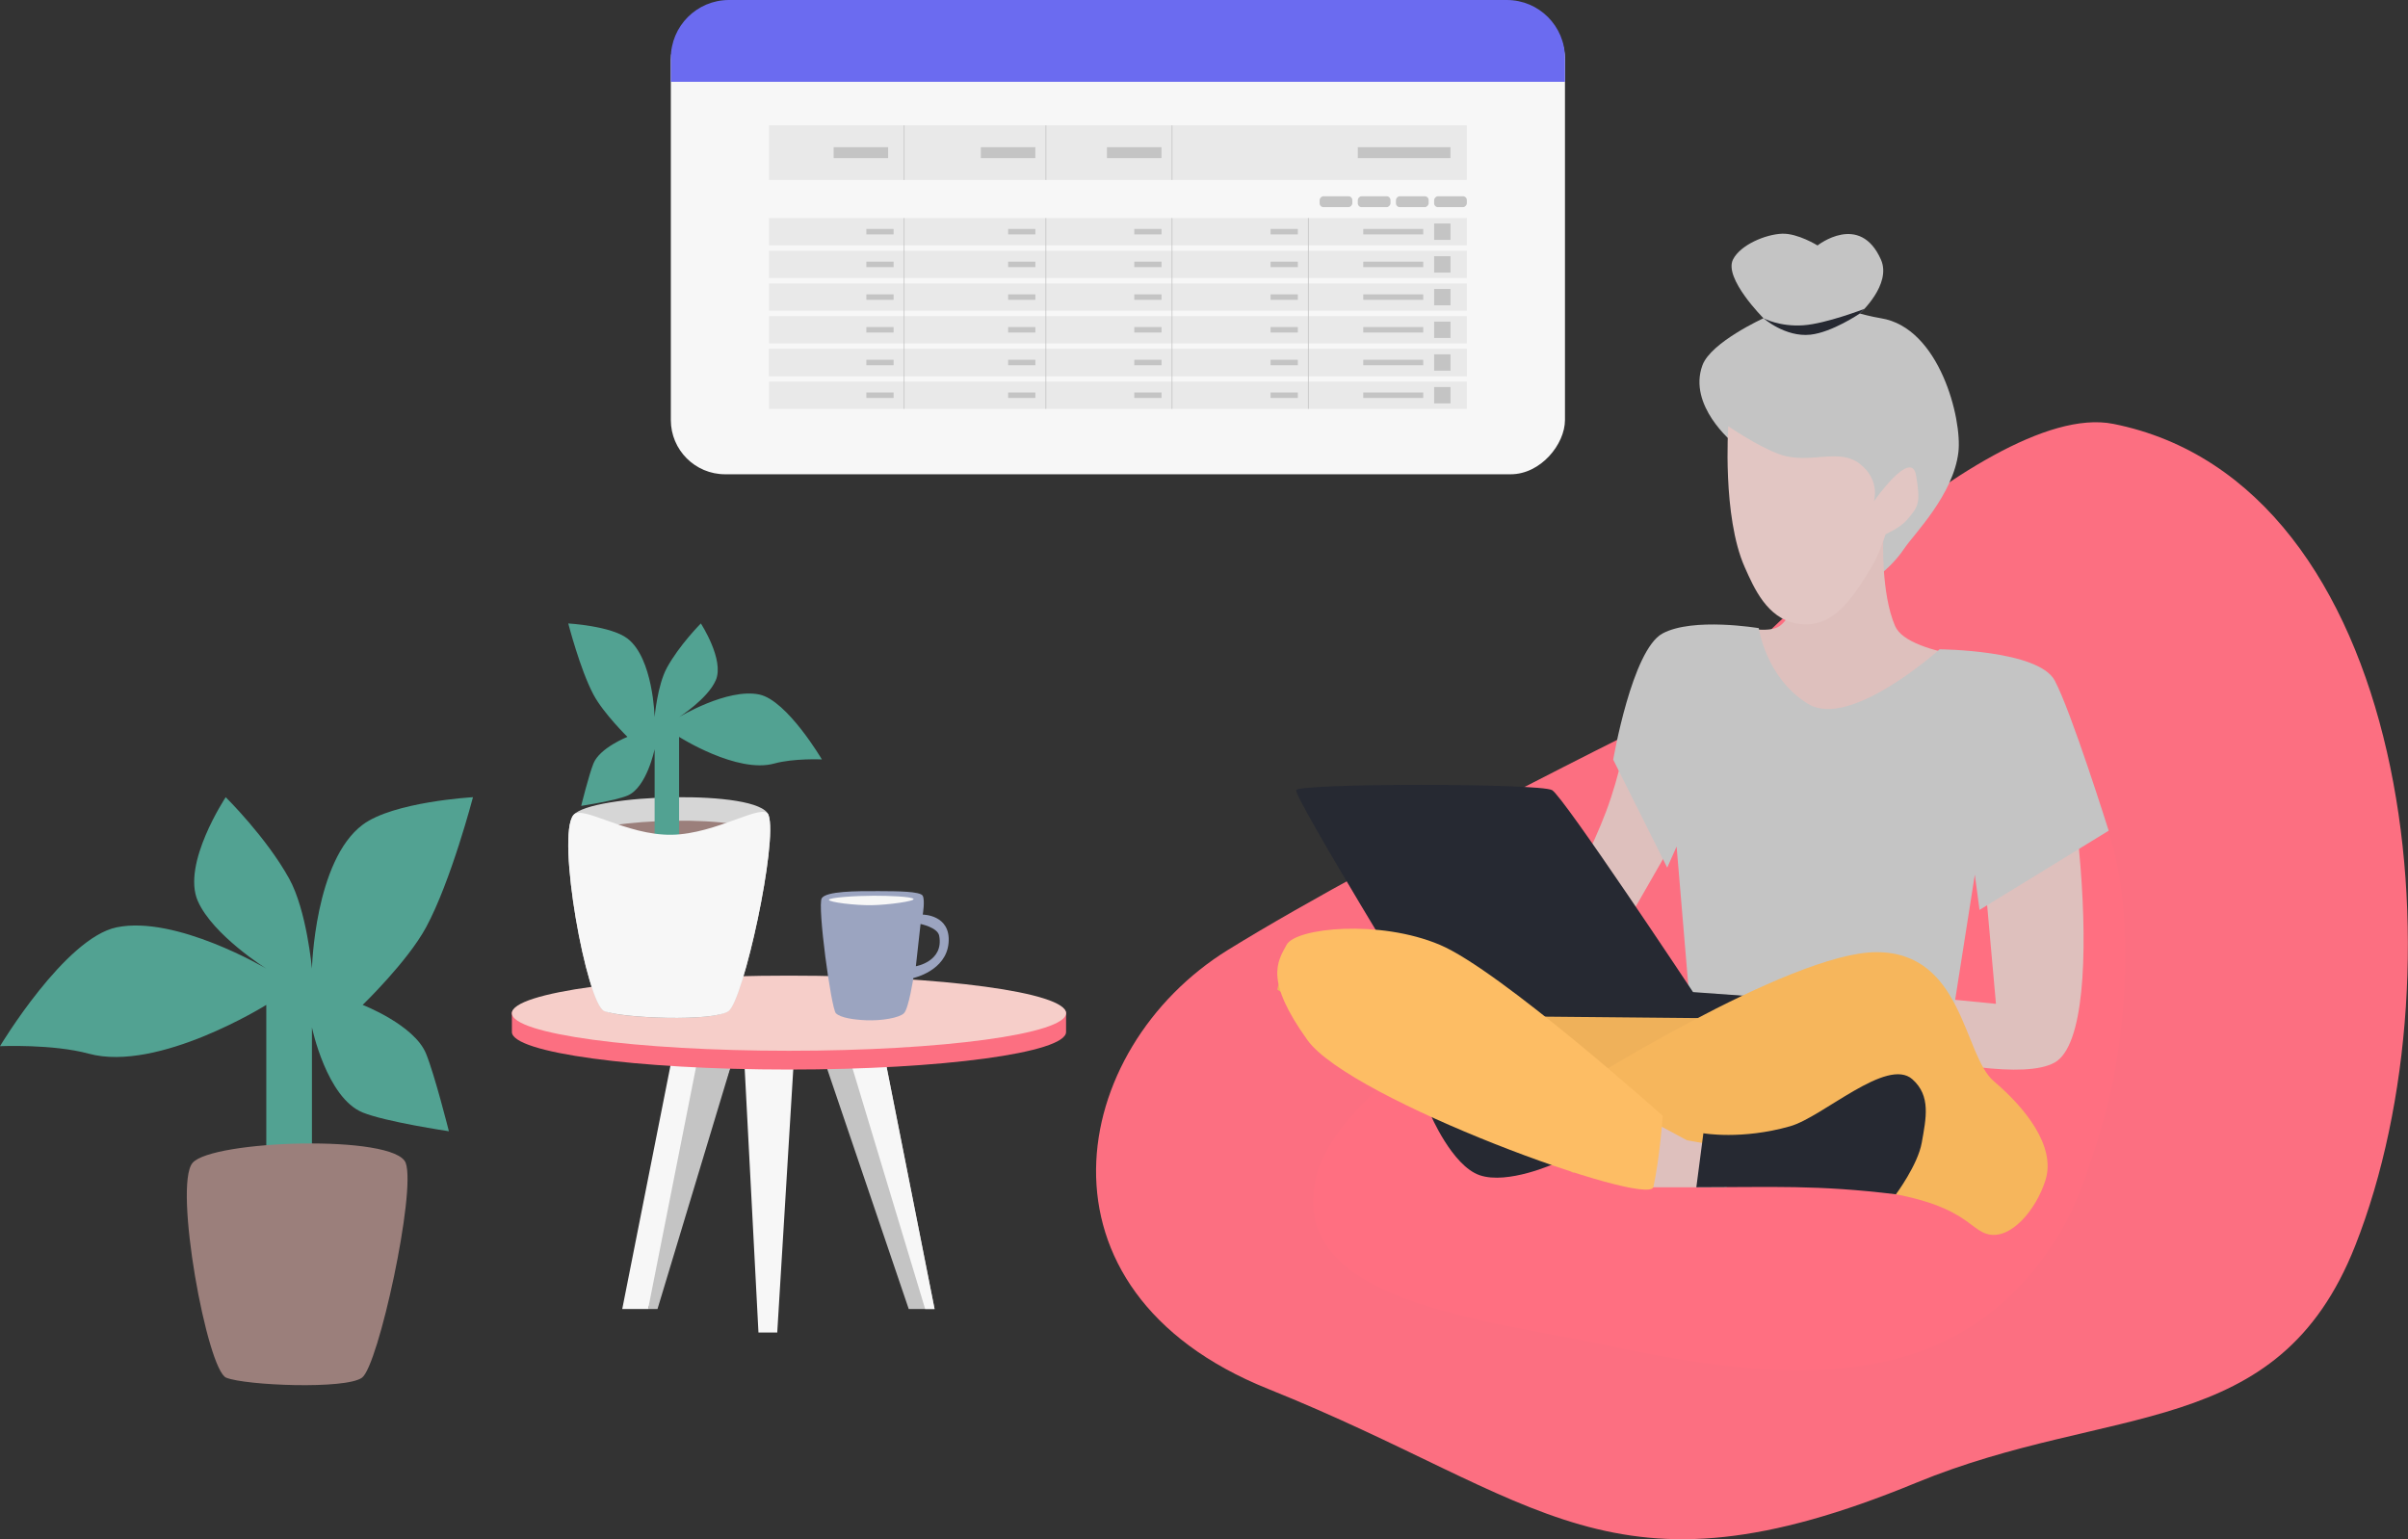 <svg width="621" height="397" viewBox="0 0 621 397" fill="none" xmlns="http://www.w3.org/2000/svg">
<rect x="0" y="0" width="621" height="397" fill="#333333" stroke="none"/>
<rect width="230.591" height="120.92" rx="14" transform="matrix(-1 0 0 1 403.591 1.407)" fill="#F7F7F7"/>
<rect width="179.973" height="7.03" transform="matrix(-1 0 0 1 378.283 89.985)" fill="#E9E9E9"/>
<rect width="7.03" height="1.406" transform="matrix(-1 0 0 1 334.702 92.798)" fill="#C4C4C4"/>
<rect width="15.466" height="1.406" transform="matrix(-1 0 0 1 367.038 92.798)" fill="#C4C4C4"/>
<rect width="7.03" height="1.406" transform="matrix(-1 0 0 1 299.548 92.798)" fill="#C4C4C4"/>
<rect width="7.03" height="1.406" transform="matrix(-1 0 0 1 267.015 92.796)" fill="#C4C4C4"/>
<rect width="7.03" height="1.406" transform="matrix(-1 0 0 1 230.457 92.796)" fill="#C4C4C4"/>
<rect width="4.218" height="4.218" transform="matrix(-1 0 0 1 374.07 91.392)" fill="#C4C4C4"/>
<rect width="179.973" height="7.03" transform="matrix(-1 0 0 1 378.283 89.985)" fill="#E9E9E9"/>
<rect width="7.03" height="1.406" transform="matrix(-1 0 0 1 334.702 92.798)" fill="#C4C4C4"/>
<rect width="15.466" height="1.406" transform="matrix(-1 0 0 1 367.038 92.798)" fill="#C4C4C4"/>
<rect width="7.03" height="1.406" transform="matrix(-1 0 0 1 299.548 92.798)" fill="#C4C4C4"/>
<rect width="7.03" height="1.406" transform="matrix(-1 0 0 1 267.015 92.796)" fill="#C4C4C4"/>
<rect width="7.03" height="1.406" transform="matrix(-1 0 0 1 230.457 92.796)" fill="#C4C4C4"/>
<rect width="4.218" height="4.218" transform="matrix(-1 0 0 1 374.07 91.392)" fill="#C4C4C4"/>
<rect width="179.973" height="7.03" transform="matrix(-1 0 0 1 378.283 81.548)" fill="#E9E9E9"/>
<rect width="7.03" height="1.406" transform="matrix(-1 0 0 1 334.702 84.361)" fill="#C4C4C4"/>
<rect width="15.466" height="1.406" transform="matrix(-1 0 0 1 367.038 84.361)" fill="#C4C4C4"/>
<rect width="7.03" height="1.406" transform="matrix(-1 0 0 1 299.548 84.361)" fill="#C4C4C4"/>
<rect width="7.03" height="1.406" transform="matrix(-1 0 0 1 267.015 84.361)" fill="#C4C4C4"/>
<rect width="7.03" height="1.406" transform="matrix(-1 0 0 1 230.457 84.361)" fill="#C4C4C4"/>
<rect width="4.218" height="4.218" transform="matrix(-1 0 0 1 374.07 82.954)" fill="#C4C4C4"/>
<rect width="179.973" height="7.03" transform="matrix(-1 0 0 1 378.283 73.115)" fill="#E9E9E9"/>
<rect width="7.03" height="1.406" transform="matrix(-1 0 0 1 334.702 75.928)" fill="#C4C4C4"/>
<rect width="15.466" height="1.406" transform="matrix(-1 0 0 1 367.038 75.928)" fill="#C4C4C4"/>
<rect width="7.03" height="1.406" transform="matrix(-1 0 0 1 299.548 75.928)" fill="#C4C4C4"/>
<rect width="7.03" height="1.406" transform="matrix(-1 0 0 1 267.015 75.928)" fill="#C4C4C4"/>
<rect width="7.03" height="1.406" transform="matrix(-1 0 0 1 230.457 75.928)" fill="#C4C4C4"/>
<rect width="4.218" height="4.218" transform="matrix(-1 0 0 1 374.07 74.524)" fill="#C4C4C4"/>
<rect width="179.973" height="7.03" transform="matrix(-1 0 0 1 378.283 64.678)" fill="#E9E9E9"/>
<rect width="7.03" height="1.406" transform="matrix(-1 0 0 1 334.702 67.493)" fill="#C4C4C4"/>
<rect width="15.466" height="1.406" transform="matrix(-1 0 0 1 367.038 67.493)" fill="#C4C4C4"/>
<rect width="7.03" height="1.406" transform="matrix(-1 0 0 1 299.548 67.493)" fill="#C4C4C4"/>
<rect width="7.03" height="1.406" transform="matrix(-1 0 0 1 267.015 67.493)" fill="#C4C4C4"/>
<rect width="7.03" height="1.406" transform="matrix(-1 0 0 1 230.457 67.493)" fill="#C4C4C4"/>
<rect width="4.218" height="4.218" transform="matrix(-1 0 0 1 374.07 66.084)" fill="#C4C4C4"/>
<rect width="179.973" height="7.03" transform="matrix(-1 0 0 1 378.283 56.238)" fill="#E9E9E9"/>
<rect width="7.03" height="1.406" transform="matrix(-1 0 0 1 334.702 59.05)" fill="#C4C4C4"/>
<rect width="15.466" height="1.406" transform="matrix(-1 0 0 1 367.038 59.05)" fill="#C4C4C4"/>
<rect width="7.03" height="1.406" transform="matrix(-1 0 0 1 299.548 59.05)" fill="#C4C4C4"/>
<rect width="7.03" height="1.406" transform="matrix(-1 0 0 1 267.015 59.05)" fill="#C4C4C4"/>
<rect width="7.03" height="1.406" transform="matrix(-1 0 0 1 230.457 59.05)" fill="#C4C4C4"/>
<rect width="4.218" height="4.218" transform="matrix(-1 0 0 1 374.07 57.647)" fill="#C4C4C4"/>
<rect width="179.973" height="7.03" transform="matrix(-1 0 0 1 378.283 98.424)" fill="#E9E9E9"/>
<rect width="7.03" height="1.406" transform="matrix(-1 0 0 1 334.702 101.233)" fill="#C4C4C4"/>
<rect width="15.466" height="1.406" transform="matrix(-1 0 0 1 367.038 101.233)" fill="#C4C4C4"/>
<rect width="7.03" height="1.406" transform="matrix(-1 0 0 1 299.548 101.233)" fill="#C4C4C4"/>
<rect width="7.03" height="1.406" transform="matrix(-1 0 0 1 267.015 101.233)" fill="#C4C4C4"/>
<rect width="7.03" height="1.406" transform="matrix(-1 0 0 1 230.457 101.233)" fill="#C4C4C4"/>
<rect width="4.218" height="4.218" transform="matrix(-1 0 0 1 374.07 99.829)" fill="#C4C4C4"/>
<line y1="-0.1" x2="49.212" y2="-0.1" transform="matrix(0 1 1 0 337.507 56.238)" stroke="#C4C4C4" stroke-width="0.2"/>
<line y1="-0.1" x2="49.212" y2="-0.1" transform="matrix(0 1 1 0 302.353 56.238)" stroke="#C4C4C4" stroke-width="0.2"/>
<line y1="-0.1" x2="49.212" y2="-0.1" transform="matrix(0 1 1 0 269.82 56.238)" stroke="#C4C4C4" stroke-width="0.2"/>
<line y1="-0.1" x2="49.212" y2="-0.1" transform="matrix(0 1 1 0 233.266 56.238)" stroke="#C4C4C4" stroke-width="0.2"/>
<rect width="8.436" height="2.812" rx="1" transform="matrix(-1 0 0 1 348.753 50.616)" fill="#C4C4C4"/>
<rect width="8.436" height="2.812" rx="1" transform="matrix(-1 0 0 1 358.595 50.616)" fill="#C4C4C4"/>
<rect width="8.436" height="2.812" rx="1" transform="matrix(-1 0 0 1 368.434 50.616)" fill="#C4C4C4"/>
<rect width="8.436" height="2.812" rx="1" transform="matrix(-1 0 0 1 378.283 50.616)" fill="#C4C4C4"/>
<rect width="179.973" height="14.06" transform="matrix(-1 0 0 1 378.283 32.341)" fill="#E9E9E9"/>
<line y1="-0.1" x2="14.06" y2="-0.1" transform="matrix(0 1 1 0 233.27 32.337)" stroke="#C4C4C4" stroke-width="0.2"/>
<line y1="-0.1" x2="14.06" y2="-0.1" transform="matrix(0 1 1 0 269.829 32.337)" stroke="#C4C4C4" stroke-width="0.2"/>
<line y1="-0.1" x2="14.06" y2="-0.1" transform="matrix(0 1 1 0 302.361 32.338)" stroke="#C4C4C4" stroke-width="0.2"/>
<rect width="14.06" height="2.812" transform="matrix(-1 0 0 1 299.536 37.962)" fill="#C4C4C4"/>
<rect width="23.903" height="2.812" transform="matrix(-1 0 0 1 374.061 37.962)" fill="#C4C4C4"/>
<rect width="14.06" height="2.812" transform="matrix(-1 0 0 1 267.003 37.962)" fill="#C4C4C4"/>
<rect width="14.06" height="2.812" transform="matrix(-1 0 0 1 229.043 37.962)" fill="#C4C4C4"/>
<path d="M403.591 15C403.591 6.716 396.875 0 388.591 0H188C179.716 0 173 6.716 173 15V21.091H403.591V15Z" fill="#6B6BF0"/>
<path d="M607.391 321.282C635.971 248.855 621.374 124.566 545.017 109.331C510.904 102.525 439.647 179.578 439.647 179.578C439.647 179.578 357.895 219.545 316.716 244.98C275.537 270.414 263.659 332.773 327.011 358.222C397.863 386.683 415.101 415.027 494.149 382.444C544.449 361.711 587.42 371.89 607.391 321.282Z" fill="#FC6F81"/>
<path d="M416.039 347.322C459.545 356.583 501.601 359.894 527.464 323.704C534.725 313.545 536.924 306.512 540.787 294.637C551.175 262.702 549.87 222.574 540.787 208.646C531.704 194.718 491.736 238.319 491.736 238.319L365.171 272.836C365.171 272.836 343.779 287.792 339.737 302.509C330.585 335.832 382.24 340.127 416.039 347.322Z" fill="#FF6F81"/>
<path d="M491.127 141.43C488.704 145.064 485.677 147.486 485.677 147.486L479.621 132.347L446.92 114.18C446.92 114.18 435.193 104.61 439.048 94.196C441.254 88.236 454.793 82.084 454.793 82.084C454.793 82.084 444.498 71.79 446.92 66.945C448.826 63.132 455.376 60.416 459.637 60.282C463.656 60.156 468.721 63.309 468.721 63.309C468.721 63.309 479.621 54.682 485.071 66.945C487.932 73.382 479.621 80.873 479.621 80.873C479.621 80.873 482.71 81.706 485.071 82.084C500.211 84.507 506.044 108.124 505.055 116.602C503.767 127.645 493.549 137.797 491.127 141.43Z" fill="#C4C4C4"/>
<path d="M466.901 86.32C472.489 85.711 479.618 80.869 479.618 80.869L480.829 79.658C480.829 79.658 470.92 83.487 465.084 83.897C458.91 84.331 454.789 82.081 454.789 82.081C454.789 82.081 460.398 87.028 466.901 86.32Z" fill="#262932"/>
<path d="M488.7 161.413C485.067 152.935 485.672 139.007 485.672 139.007L466.9 143.851C466.9 143.851 463.872 157.78 459.027 161.413C454.183 165.046 437.227 157.174 428.749 165.046C420.271 172.919 421.482 189.875 414.215 209.253C406.948 228.632 391.808 251.038 391.808 251.038L410.581 253.46L434.199 212.281V236.504L501.417 253.46L511.107 218.337L514.74 258.91L459.027 253.46L445.099 258.91C445.099 258.91 514.74 282.528 529.879 274.05C545.019 265.572 533.513 180.791 526.851 175.341C520.19 169.891 492.334 169.891 488.7 161.413Z" fill="#DEC0BD"/>
<path d="M491.727 134.162C494.723 130.682 495.36 129.923 494.149 122.656C492.938 115.39 483.249 129.318 483.249 129.318C483.249 129.318 485.066 123.868 479.615 119.629C474.165 115.39 466.664 119.892 459.026 117.206C453.435 115.24 445.703 109.939 445.703 109.939C445.703 109.939 444.141 133.219 449.942 146.274C452.365 151.724 455.697 159.389 463.265 160.808C472.563 162.551 477.725 154.354 482.643 146.274C484.516 143.197 486.277 137.796 486.277 137.796C486.277 137.796 490.058 136.101 491.727 134.162Z" fill="#E2C6C3"/>
<path d="M510.501 234.686L543.807 214.257C543.807 214.257 534.118 183.372 529.879 175.5C525.64 167.627 500.206 167.468 500.206 167.468C500.206 167.468 477.194 188.217 466.294 181.555C455.394 174.894 453.577 162.018 453.577 162.018C453.577 162.018 436.621 159.15 428.749 163.389C420.876 167.627 416.031 195.929 416.031 195.929L429.96 223.786L432.382 218.336L436.015 261.491L503.84 260.28L509.29 225.602L510.501 234.686Z" fill="#C4C4C4"/>
<path d="M405.737 302.509L457.816 268.597L463.872 260.725C463.872 260.725 357.291 242.557 343.363 245.586C329.435 248.614 329.435 255.275 329.435 255.275L405.737 302.509Z" fill="#EFB15A"/>
<path d="M436.615 255.881C436.615 255.881 403.308 205.619 400.281 203.801C397.253 201.983 334.879 201.983 334.273 203.801C333.668 205.619 368.185 261.936 368.185 261.936L496.567 263.148L495.356 260.119L436.615 255.881Z" fill="#262932"/>
<path d="M514.205 278.89C522.078 285.551 530.247 295.536 527.528 304.324C525.153 311.998 518.444 320.068 512.388 318.252C506.333 316.435 505.727 306.746 462.126 305.535C418.524 304.324 405.202 281.312 405.202 281.312C405.202 281.312 461.52 245.583 483.926 245.583C506.333 245.583 506.332 272.228 514.205 278.89Z" fill="#F6B65C"/>
<path d="M445.343 306.222V295.927L435.049 294.11L427.176 289.871L419.909 306.222H445.343Z" fill="#DEC0BD"/>
<path d="M495.604 294.716C496.726 288.359 498.008 282.652 493.182 278.365C486.64 272.555 470.105 288.072 461.692 290.477C449.161 294.058 439.286 292.293 439.286 292.293L437.469 306.222C457.283 306.222 468.557 305.552 488.943 308.038C488.943 308.038 494.593 300.444 495.604 294.716Z" fill="#262932"/>
<path d="M381.585 303.112C388.829 305.6 400.964 300.084 400.964 300.084L368.868 287.367C368.868 287.367 374.467 300.667 381.585 303.112Z" fill="#262932"/>
<path d="M426.398 306.14C427.964 299.092 428.82 287.812 428.82 287.812C428.82 287.812 386.896 250.271 371.324 243.689C355.752 237.108 334.19 239.277 331.795 243.689C329.399 248.102 326.091 252.809 337.185 268.272C348.279 283.734 425.187 311.591 426.398 306.14Z" fill="#FDBD64"/>
<path d="M200.444 343.687L204.683 274.046H191.966L195.6 343.687H200.444Z" fill="#F7F7F7"/>
<path d="M241.017 337.629L228.3 273.438H212.555L234.355 337.629H241.017Z" fill="#C4C4C4"/>
<path d="M160.469 337.629L173.186 273.438H188.931L167.131 337.629H160.469Z" fill="#F7F7F7"/>
<path d="M241.017 337.629L228.3 273.438H219.216L238.594 337.629H241.017Z" fill="#F7F7F7"/>
<path d="M167.139 337.629L179.856 273.438H188.939L169.561 337.629H167.139Z" fill="#C4C4C4"/>
<path fill-rule="evenodd" clip-rule="evenodd" d="M132.014 261.33C132.014 256.647 164.007 252.852 203.472 252.852C242.937 252.852 274.929 256.647 274.929 261.33C274.929 261.33 274.929 261.33 274.929 261.33V266.174C274.929 271.525 242.937 275.863 203.472 275.863C164.007 275.863 132.014 271.525 132.014 266.174V261.33Z" fill="#FC6F81"/>
<ellipse rx="71.458" ry="9.689" transform="matrix(-1 0 0 1 203.473 261.328)" fill="#F6CEC9"/>
<path d="M198.201 210.21C195.728 203.403 152.405 204.807 147.89 210.21C143.375 215.613 151.33 258.942 155.845 260.779C160.36 262.616 184.011 263.588 187.881 260.779C191.751 257.97 200.673 217.017 198.201 210.21Z" fill="#D6D6D6"/>
<path d="M197.017 215.78C194.66 209.697 153.351 210.952 149.046 215.78C144.741 220.608 152.326 259.328 156.631 260.969C160.937 262.611 183.487 263.48 187.177 260.969C190.867 258.459 199.375 221.863 197.017 215.78Z" fill="#9B7F7B"/>
<path d="M175.132 190.056V222.305L168.82 227.416V193.228C168.82 193.228 166.799 203.137 161.806 205.211C158.642 206.526 149.883 207.855 149.883 207.855C149.883 207.855 151.84 199.931 153.039 196.929C154.657 192.879 161.806 190.056 161.806 190.056C161.806 190.056 155.607 183.966 153.039 179.13C149.591 172.636 146.552 160.803 146.552 160.803C146.552 160.803 157.542 161.429 161.806 164.68C168.449 169.744 168.82 184.946 168.82 184.946C168.82 184.946 169.539 176.739 171.976 172.257C175.162 166.4 180.743 160.803 180.743 160.803C180.743 160.803 186.866 170.191 184.601 175.429C182.516 180.25 175.132 184.946 175.132 184.946C175.132 184.946 187.61 177.406 195.822 179.13C202.983 180.634 211.954 195.871 211.954 195.871C211.954 195.871 204.684 195.544 199.68 196.929C190.086 199.584 175.132 190.056 175.132 190.056Z" fill="#52A292"/>
<path d="M198.201 210.21C196.964 206.805 184.902 215.128 173.193 215.305C161.493 215.482 150.147 207.51 147.89 210.21C143.375 215.613 151.33 258.942 155.845 260.779C160.36 262.616 184.011 263.588 187.881 260.779C191.751 257.969 200.673 217.017 198.201 210.21Z" fill="#F7F7F7"/>
<path fill-rule="evenodd" clip-rule="evenodd" d="M237.971 235.899C237.971 235.899 238.577 232.264 237.972 231.054C237.385 229.881 231.376 229.86 226.894 229.844C226.749 229.843 226.607 229.843 226.466 229.842C220.746 229.821 213.143 229.842 211.932 231.659C210.721 233.476 214.355 260.122 215.566 261.332C216.777 262.542 220.286 263.018 223.438 263.149C227.285 263.308 231.916 262.544 233.127 261.332C234.338 260.12 235.549 252.249 235.549 252.249C235.549 252.249 244.027 250.433 244.632 243.166C245.238 235.899 237.971 235.899 237.971 235.899ZM237.402 238.317L236.191 249.217C236.191 249.217 243.458 248.006 242.207 241.345C241.805 239.202 237.402 238.317 237.402 238.317Z" fill="#9BA4C0"/>
<path d="M225.233 231.028C229.281 231.016 234.938 231.247 235.568 231.829C236.197 232.411 229.007 233.416 224.724 233.472C220.409 233.529 213.784 232.696 213.76 232.09C213.736 231.484 220.733 231.041 225.233 231.028Z" fill="#F7F7F7"/>
<path d="M68.674 259.184V318.237L80.447 327.595V264.992C80.447 264.992 84.217 283.137 93.528 286.935C99.429 289.343 115.765 291.776 115.765 291.776C115.765 291.776 112.115 277.265 109.879 271.769C106.862 264.353 93.528 259.184 93.528 259.184C93.528 259.184 105.089 248.032 109.879 239.177C116.31 227.285 121.978 205.616 121.978 205.616C121.978 205.616 101.48 206.763 93.528 212.716C81.138 221.988 80.447 249.825 80.447 249.825C80.447 249.825 79.106 234.798 74.56 226.591C68.619 215.865 58.209 205.616 58.209 205.616C58.209 205.616 46.79 222.807 51.015 232.4C54.902 241.226 68.674 249.825 68.674 249.825C68.674 249.825 45.403 236.019 30.085 239.177C16.73 241.929 -0 269.833 -0 269.833C-0 269.833 13.558 269.232 22.891 271.769C40.785 276.632 68.674 259.184 68.674 259.184Z" fill="#52A292"/>
<path d="M104.635 299.954C101.932 292.499 54.579 294.037 49.644 299.954C44.709 305.871 53.404 353.327 58.339 355.339C63.274 357.351 89.124 358.416 93.355 355.339C97.585 352.262 107.337 307.41 104.635 299.954Z" fill="#9B7F7B"/>
</svg>
